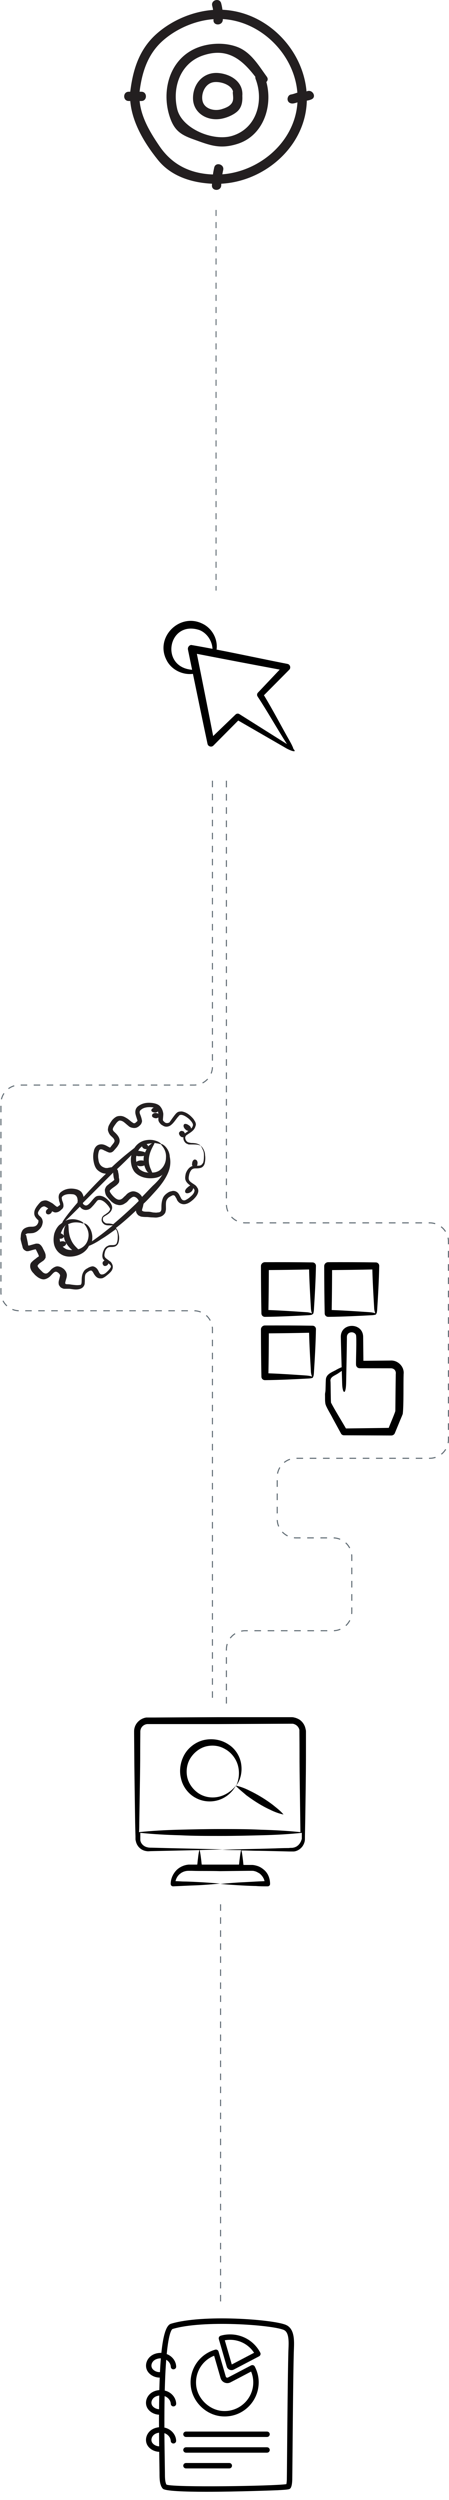 <svg width="414" height="2304" viewBox="0 0 414 2304" fill="none" xmlns="http://www.w3.org/2000/svg">
<path d="M199.209 193.461V544.289" stroke="#657078" stroke-width="0.932" stroke-dasharray="5.59 5.59"/>
<path d="M203.375 1755L203.375 2121" stroke="#657078" stroke-dasharray="6 6"/>
<path d="M195.875 719.5V983C195.875 992.389 188.264 1000 178.875 1000H17.875C8.486 1000 0.875 1007.61 0.875 1017V1170.5V1191C0.875 1200.39 8.486 1208 17.875 1208H178.875C188.264 1208 195.875 1215.61 195.875 1225V1569.5" stroke="#657078" stroke-dasharray="6 6"/>
<path d="M208.75 719.5V1109.67C208.75 1119.24 216.503 1126.99 226.067 1126.99H396.183C405.747 1126.99 413.5 1134.74 413.5 1144.31V1326.65C413.5 1336.21 405.747 1343.96 396.183 1343.96H272.925C263.361 1343.96 255.608 1351.72 255.608 1361.28V1399.99C255.608 1409.55 263.361 1417.31 272.925 1417.31H307.05C316.614 1417.31 324.368 1425.06 324.368 1434.62V1485.56C324.368 1495.12 316.614 1502.87 307.05 1502.87H226.067C216.503 1502.87 208.75 1510.63 208.75 1520.19V1570" stroke="#657078" stroke-width="1.019" stroke-dasharray="6.11 6.11"/>
<path d="M270.6 690.263C270.112 688.648 269.004 686.231 267.421 683.434C259.338 669.292 251.959 654.88 243.377 640.749C246.086 638.018 266.692 617.237 266.692 617.237C268.471 615.545 267.501 612.289 265.066 611.863C243.275 607.604 221.498 602.865 199.685 598.665C201.016 588.96 195.507 578.93 186.56 574.734C165.699 564.449 142.858 587.115 153.387 607.987C157.689 617.109 168.196 622.279 177.898 621.025C182.317 642.535 186.772 664.042 191.344 685.523C191.785 687.959 195.066 688.939 196.769 687.12L219.664 664.042L262.849 688.979C265.963 691.01 274.768 694.733 270.6 690.263ZM173.311 598.705C174.576 604.903 175.86 611.094 177.132 617.291C146.868 614.798 155.057 571.128 183.877 580.654C190.596 583.305 195.551 590.276 195.937 597.961C189.353 596.714 182.765 595.497 176.17 594.385C174.186 594.793 172.91 596.725 173.311 598.705ZM220.674 658.085C219.613 657.418 218.199 657.527 217.255 658.435C217.218 658.471 203.681 671.479 196.546 678.341C191.639 653.061 186.611 627.806 181.522 602.562C206.966 607.491 232.421 612.362 257.902 617.106C252.28 623.052 237.854 638.313 237.854 638.313C236.931 639.243 236.749 640.727 237.5 641.868C246.833 656.025 255.284 671.257 264.599 685.771L220.674 658.085Z" fill="black"/>
<g clip-path="url(#clip0_2597_17788)">
<path d="M128.246 88.566C130.207 68.84 135.228 50.249 150.944 36.78C165.278 24.498 185.6 16.702 204.591 17.539C243.493 19.263 276.694 55.556 274.249 94.499C271.842 132.857 235.288 161.644 197.902 160.858C176.476 160.406 159.284 152.549 147.155 134.826C137.474 120.667 128.346 105.259 128.498 87.67C128.546 82.168 119.948 82.165 119.9 87.67C119.711 109.605 132.14 130.651 145.604 147.382C158.204 163.043 178.185 168.907 197.902 169.403C239.965 170.463 280.804 137.606 282.847 94.495C284.921 50.721 248.693 10.55 204.591 8.988C183.344 8.239 160.79 16.842 144.868 30.738C127.455 45.92 121.86 66.316 119.649 88.566C119.102 94.037 127.707 93.999 128.246 88.566Z" fill="#231F20"/>
<path d="M130.397 84.538H118.653C113.119 84.538 113.112 93.086 118.653 93.086H130.404C135.934 93.086 135.944 84.538 130.404 84.538H130.397ZM197.521 154.399C196.287 159.812 195.573 165.329 195.389 170.876C195.213 176.378 203.811 176.371 203.987 170.876C204.145 166.062 204.743 161.367 205.809 156.669C207.027 151.311 198.739 149.023 197.521 154.399ZM282.931 84.159C280.826 85.116 277.886 84.552 275.612 85.027C273.102 85.554 270.808 86.706 268.256 87.092C265.945 87.441 264.714 90.306 265.254 92.351C265.904 94.799 268.256 95.678 270.543 95.336C273.363 94.909 275.925 93.456 278.759 93.165C281.82 92.85 284.409 92.837 287.271 91.541C292.299 89.264 287.935 81.895 282.931 84.159ZM195.654 5.308C196.789 9.648 197.143 13.956 196.833 18.425C196.455 23.916 205.053 23.896 205.431 18.425C205.775 13.25 205.273 8.054 203.945 3.038C202.556 -2.286 194.257 -0.029 195.654 5.308ZM246.019 70.71C238.522 60.421 231.506 48.201 219.008 43.355C206.927 38.678 191.448 39.539 179.769 44.867C155.798 55.795 148.683 84.521 156.606 107.971C160.664 119.973 166.401 124.096 177.805 128.203C193.418 133.828 202.618 137.818 219.053 132.587C244.667 124.435 252.921 93.688 243.987 70.615C242.019 65.533 233.704 67.742 235.698 72.888C243.364 92.686 236.971 118.16 214.232 125.156C196.558 130.593 167.711 118.625 163.409 100.541C158.663 80.599 166.25 58.209 187.084 51.131C211.725 42.754 225.453 56.999 238.594 75.025C241.813 79.436 249.272 75.176 246.019 70.71Z" fill="#231F20"/>
<path d="M223.301 89.55C225.172 76.54 214.095 68.699 202.065 67.359C187.975 65.786 177.998 76.735 177.95 90.361C177.905 103.354 189.615 111.119 202.151 109.748C207.523 109.164 214.067 106.623 218.249 103.19C223.563 98.83 223.876 92.351 223.27 85.991C222.751 80.561 214.146 80.51 214.673 85.991C215.133 90.815 215.732 94.317 211.12 97.651C209.284 98.977 206.309 100.048 204.228 100.667C197.639 102.633 188.415 100.468 186.747 93.007C185.299 86.531 188.752 78.02 195.541 76.054C202.282 74.102 216.289 78.386 215.01 87.276C214.236 92.655 222.521 94.984 223.301 89.55Z" fill="#231F20"/>
</g>
<path d="M263.221 2142.44C250.812 2137.54 187.149 2132.66 157.664 2141.54C153.448 2142.81 150.558 2151.11 148.782 2168.43C145.494 2168.3 142.206 2169.14 139.634 2170.95C135.232 2174 133.482 2179.51 135.418 2184.07C137.221 2188.26 142.1 2191.18 147.058 2191.18C147.138 2191.18 147.191 2191.18 147.27 2191.18C147.138 2194.81 147.005 2198.66 146.899 2202.71C144.247 2202.9 141.675 2203.75 139.607 2205.18C135.206 2208.23 133.456 2213.74 135.391 2218.3C137.141 2222.36 141.782 2225.2 146.607 2225.36C146.581 2229.07 146.581 2232.94 146.607 2236.94C144.062 2237.18 141.622 2238 139.607 2239.38C135.206 2242.43 133.456 2247.95 135.391 2252.51C137.168 2256.62 141.914 2259.48 146.793 2259.59C146.846 2262.95 146.872 2266.38 146.952 2269.93C147.005 2273.67 147.058 2276.77 147.085 2279.02V2279.85C147.085 2284.01 147.111 2290.29 150.107 2293.55C152.149 2295.75 169.835 2296.42 190.172 2296.42C219.842 2296.42 255.134 2295.01 255.744 2294.99C266.853 2294.4 267.066 2294.14 267.888 2293.02C268.232 2292.57 269.266 2291.14 269.478 2285.49C269.532 2283.64 269.585 2275.5 269.691 2264.12C269.929 2236.78 270.3 2191.05 270.884 2168.06C270.91 2167.16 270.937 2166.23 270.99 2165.27C271.308 2157.05 271.785 2145.81 263.221 2142.44ZM140.005 2182.08C138.997 2179.7 140.032 2176.75 142.471 2175.06C144.062 2173.97 146.183 2173.41 148.304 2173.44C147.986 2177.28 147.721 2181.5 147.482 2186.14C144.433 2186.33 141.066 2184.55 140.005 2182.08ZM140.005 2216.29C138.997 2213.9 140.032 2210.96 142.471 2209.26C143.664 2208.44 145.202 2207.94 146.819 2207.72C146.74 2211.73 146.687 2215.94 146.66 2220.35C143.823 2220.21 140.96 2218.54 140.005 2216.29ZM140.005 2250.52C138.997 2248.13 140.032 2245.19 142.471 2243.47C143.638 2242.67 145.096 2242.17 146.634 2241.95C146.66 2246.01 146.687 2250.2 146.74 2254.55C143.876 2254.44 140.986 2252.77 140.005 2250.52ZM265.978 2165.01C265.925 2165.99 265.899 2166.94 265.872 2167.87C265.289 2190.91 264.918 2236.68 264.679 2264.04C264.573 2275.39 264.52 2283.5 264.467 2285.31C264.388 2287.19 264.202 2288.62 264.043 2289.39C251.925 2291.17 161.429 2292.55 153.581 2289.87C152.096 2287.83 152.069 2282.63 152.069 2279.79V2278.94C152.043 2276.66 151.99 2273.56 151.937 2269.8C151.831 2262.77 151.672 2253.14 151.592 2242.41C151.831 2242.49 152.096 2242.56 152.335 2242.67C155.278 2243.97 157.319 2246.7 157.425 2249.51C157.478 2250.89 158.592 2251.98 159.997 2251.92C161.376 2251.87 162.463 2250.73 162.41 2249.35C162.251 2244.58 159.096 2240.18 154.35 2238.11C153.475 2237.71 152.52 2237.45 151.592 2237.26C151.566 2227.98 151.592 2218.04 151.778 2208.28C151.963 2208.36 152.175 2208.41 152.361 2208.49C155.304 2209.79 157.346 2212.52 157.452 2215.33C157.505 2216.71 158.619 2217.85 160.024 2217.75C161.403 2217.69 162.49 2216.55 162.437 2215.17C162.278 2210.43 159.122 2206 154.376 2203.93C153.581 2203.59 152.759 2203.35 151.91 2203.14C151.963 2200.75 152.043 2198.39 152.122 2196.06C152.414 2187.6 152.812 2180.57 153.263 2174.77C155.728 2176.17 157.372 2178.64 157.452 2181.16C157.505 2182.53 158.619 2183.7 160.024 2183.57C161.403 2183.52 162.49 2182.38 162.437 2181C162.278 2176.22 159.122 2171.82 154.376 2169.75C154.164 2169.67 153.952 2169.6 153.713 2169.52C155.702 2149.18 158.433 2146.69 159.122 2146.39C187.149 2137.96 249.751 2142.55 261.391 2147.14C266.641 2149.15 266.27 2157.95 265.978 2165.01Z" fill="black"/>
<path d="M203.748 2226.82C204.915 2226.95 206.055 2227 207.195 2227C214.964 2227 222.309 2224.19 228.142 2218.94C234.744 2212.98 238.536 2204.49 238.536 2195.58C238.536 2190.49 237.316 2185.58 234.903 2181C234.585 2180.41 234.082 2179.96 233.445 2179.78C232.809 2179.57 232.119 2179.65 231.536 2179.94L210.244 2191.1C209.714 2191.39 209.237 2191.26 208.998 2191.15C208.76 2191.05 208.335 2190.78 208.176 2190.23L201.494 2167.16C201.123 2165.83 199.744 2165.06 198.392 2165.46C183.623 2169.7 174.157 2183.94 175.934 2199.29C177.604 2213.48 189.536 2225.3 203.748 2226.82ZM197.438 2171.03L203.377 2191.6C203.907 2193.49 205.26 2195 207.036 2195.77C208.839 2196.54 210.854 2196.46 212.578 2195.55L231.536 2185.61C232.862 2188.79 233.525 2192.16 233.525 2195.61C233.525 2203.08 230.343 2210.24 224.775 2215.23C219.127 2220.29 211.862 2222.65 204.252 2221.86C192.532 2220.61 182.271 2210.46 180.919 2198.71C179.54 2186.62 186.381 2175.38 197.438 2171.03Z" fill="black"/>
<path d="M209.077 2181.05C209.448 2182.35 210.376 2183.41 211.649 2183.94C212.206 2184.18 212.815 2184.31 213.425 2184.31C214.141 2184.31 214.857 2184.15 215.52 2183.81L238.906 2171.56C240.126 2170.92 240.603 2169.41 239.967 2168.19C234.558 2157.82 223.925 2151.38 212.179 2151.38C209.077 2151.38 206.16 2151.78 203.456 2152.6C202.13 2153 201.387 2154.38 201.759 2155.67L209.077 2181.05ZM212.153 2156.36C221.194 2156.36 229.44 2160.9 234.266 2168.32L213.717 2179.09L207.274 2156.79C208.812 2156.5 210.456 2156.36 212.153 2156.36ZM246.224 2240.92H171.478C170.099 2240.92 168.986 2242.03 168.986 2243.41C168.986 2244.79 170.099 2245.91 171.478 2245.91H246.224C247.603 2245.91 248.717 2244.79 248.717 2243.41C248.717 2242.03 247.603 2240.92 246.224 2240.92ZM246.224 2255.4H171.478C170.099 2255.4 168.986 2256.51 168.986 2257.89C168.986 2259.27 170.099 2260.38 171.478 2260.38H246.224C247.603 2260.38 248.717 2259.27 248.717 2257.89C248.717 2256.51 247.603 2255.4 246.224 2255.4ZM211.437 2269.9H171.478C170.099 2269.9 168.986 2271.02 168.986 2272.39C168.986 2273.77 170.099 2274.89 171.478 2274.89H211.41C212.789 2274.89 213.903 2273.77 213.903 2272.39C213.929 2271.02 212.815 2269.9 211.437 2269.9Z" fill="black"/>
<path d="M20.374 1134.55C21.424 1132.1 24.574 1131.05 26.324 1130.7C28.424 1130.35 30.174 1130.7 31.224 1130.35C31.924 1130.35 32.274 1130 32.624 1130C32.974 1129.65 33.674 1129.3 34.024 1128.95C34.724 1127.9 35.424 1126.85 35.424 1125.8C35.424 1125.45 35.424 1125.1 35.424 1124.75C35.424 1124.75 35.424 1124.4 35.074 1124.4C35.074 1124.4 34.724 1124.05 34.374 1123.7C33.674 1123 33.324 1122.65 32.624 1121.6C31.924 1120.55 31.574 1119.5 31.574 1118.1C31.574 1115.3 32.624 1113.9 33.674 1112.15C34.724 1110.75 35.774 1109.35 37.174 1107.95C37.874 1107.25 38.574 1106.9 39.974 1106.55C41.374 1106.2 42.424 1106.2 43.474 1106.55C45.574 1107.25 46.974 1108.3 48.374 1109C49.774 1110.05 50.824 1111.1 51.874 1111.8C52.224 1112.15 52.574 1112.15 52.924 1112.15C53.274 1112.15 53.274 1112.15 53.624 1111.8C53.974 1111.45 54.324 1111.1 55.024 1110.75C55.374 1110.4 55.374 1110.4 55.374 1110.4C55.374 1110.4 55.374 1110.4 55.374 1109.7L55.024 1108.3C54.674 1107.25 54.324 1106.55 54.324 1105.15C53.974 1104.1 53.974 1102.7 54.324 1101.3C54.674 1099.9 55.724 1098.85 56.774 1098.15C60.624 1095.35 65.174 1095 69.024 1095.7C71.124 1096.05 73.224 1096.75 74.974 1098.5C76.024 1099.9 76.724 1101.3 77.074 1103.05C84.074 1095.35 90.724 1088.35 97.724 1081.7C97.024 1081.7 95.974 1081.35 95.274 1081.35C92.824 1080.65 90.024 1078.9 88.624 1076.8C87.224 1074.7 86.524 1071.9 86.174 1069.45C85.824 1067 85.824 1064.9 86.174 1062.45C86.524 1061.4 86.524 1060 87.224 1058.6C87.924 1057.2 88.974 1055.8 90.724 1055.1C95.274 1053.35 98.774 1056.5 101.224 1057.55C101.574 1057.55 101.224 1057.55 101.574 1057.55C103.674 1054.75 104.374 1054.05 105.074 1053C105.774 1051.6 105.774 1051.25 105.074 1049.85C104.374 1048.45 102.624 1047.4 101.224 1045.65C100.524 1044.6 99.824 1043.2 99.474 1041.45C99.474 1040.05 99.824 1038.65 100.174 1037.6C101.224 1035.5 102.274 1033.75 103.674 1032C104.374 1031.3 105.424 1030.25 106.124 1029.9C106.824 1029.2 108.574 1028.5 109.974 1028.5C113.124 1028.15 115.224 1029.55 116.974 1030.6C118.724 1031.65 120.124 1033.05 121.524 1034.1C122.224 1034.45 122.924 1035.15 123.274 1035.15C123.624 1035.15 123.974 1035.15 124.324 1035.15C125.024 1034.8 127.124 1032.7 126.774 1033.05C126.774 1032.7 126.424 1031.65 126.074 1030.6C125.724 1029.55 125.374 1028.5 125.024 1027.1C124.674 1025.7 124.674 1024.3 125.024 1022.9C125.374 1021.5 126.424 1020.1 127.474 1019.4C131.674 1016.25 136.574 1015.9 141.124 1016.6C143.224 1016.95 146.024 1017.65 147.774 1019.75C149.524 1021.85 150.224 1023.95 150.574 1026.4C150.574 1028.85 150.224 1030.6 150.224 1032C150.224 1032.7 150.574 1033.05 150.924 1033.4C151.274 1033.75 151.974 1034.45 152.674 1034.8C153.724 1035.15 154.774 1035.15 156.174 1034.45C157.924 1032 160.024 1028.85 162.124 1026.4C162.824 1025.7 163.524 1025 164.574 1024.65C165.624 1024.3 167.024 1024.3 167.724 1024.3C171.574 1025 174.374 1027.1 176.474 1029.2C177.524 1030.25 178.574 1031.3 179.274 1032.7C180.324 1034.1 181.024 1036.2 180.324 1037.6C179.274 1042.15 175.074 1043.9 172.274 1046C171.574 1046.35 171.224 1047.05 170.874 1047.75C170.524 1049.15 171.224 1050.9 172.274 1051.95C173.324 1053 174.724 1053 176.124 1053.35C178.924 1053.35 181.374 1053.7 182.774 1054.4C184.524 1055.1 184.874 1055.8 184.874 1055.8C184.874 1055.8 184.174 1055.45 182.774 1055.1C181.374 1054.75 179.274 1054.75 176.474 1054.75C175.774 1054.75 175.074 1054.75 174.024 1054.75C172.974 1054.4 172.274 1054.05 171.574 1053.7C170.174 1052.65 168.774 1050.55 169.124 1048.1C168.424 1048.1 167.374 1048.1 166.674 1047.4C164.924 1046 164.574 1043.9 165.624 1043.2C166.674 1041.8 168.074 1042.15 169.474 1042.85C169.824 1043.2 170.174 1043.9 170.524 1044.6C170.874 1044.25 170.874 1044.25 170.874 1044.25C171.924 1043.55 172.974 1042.85 173.674 1042.15C172.974 1042.15 171.924 1041.8 171.224 1041.1C168.774 1039 168.774 1036.55 170.174 1035.85C171.574 1035.5 172.974 1036.2 174.374 1037.25C175.424 1037.95 176.124 1039 176.124 1040.05C177.174 1039.35 177.524 1038.3 177.874 1037.25C178.224 1035.5 176.474 1033.4 174.374 1031.3C172.274 1029.55 169.824 1027.8 167.374 1027.45C165.974 1027.45 165.624 1027.45 164.574 1028.85C162.474 1030.95 160.724 1034.45 157.574 1036.9C155.824 1038.3 153.024 1039 150.574 1037.6C149.524 1036.9 148.474 1036.55 147.774 1035.5C146.724 1034.45 146.024 1033.05 146.024 1032C146.024 1031.3 146.024 1030.6 146.024 1029.9C145.324 1030.25 144.624 1030.6 143.924 1030.6C142.874 1030.6 141.474 1030.25 140.424 1029.2C140.074 1028.5 140.074 1027.8 140.424 1027.1C140.774 1026.4 142.174 1025.7 143.224 1025.7C144.274 1025.7 145.324 1026.05 146.024 1026.4C146.024 1025.7 145.674 1025 145.674 1024.3C144.974 1025 143.924 1025.35 143.224 1025.35C141.824 1025.35 140.424 1025 139.724 1023.95C139.024 1022.9 140.074 1021.5 141.824 1020.8C141.474 1020.8 140.774 1020.45 140.424 1020.45C136.924 1020.1 132.724 1020.45 130.274 1022.55C128.874 1023.6 128.524 1024.3 128.874 1026.05C129.224 1027.1 129.574 1027.8 129.924 1028.85C130.274 1029.9 130.624 1030.95 130.974 1033.05C130.974 1033.75 130.624 1034.8 130.274 1035.5C129.924 1036.2 129.574 1036.55 129.224 1036.9C128.524 1037.6 127.824 1038.3 126.424 1039C125.024 1039.7 123.274 1039.7 121.874 1039.35C120.124 1039 119.074 1038.3 118.374 1037.6C116.624 1036.2 115.574 1035.15 114.174 1034.1C112.774 1033.05 111.374 1032.7 110.324 1032.7C109.624 1032.7 108.224 1033.75 107.174 1035.15C106.124 1036.55 105.074 1037.95 104.374 1039.35C104.024 1040.05 104.024 1040.75 104.024 1041.1C104.024 1041.45 104.374 1041.8 104.724 1042.5C105.774 1043.55 107.524 1044.95 108.924 1047.05C109.624 1048.1 110.324 1049.5 110.324 1051.25C110.324 1053 109.624 1054.4 108.924 1055.45C108.224 1056.85 107.174 1057.9 104.724 1060.7C104.024 1061.4 102.974 1062.1 102.274 1062.1C101.224 1062.45 100.174 1062.1 99.474 1061.75C98.424 1061.4 97.374 1060.7 96.324 1060.35C94.574 1059.3 93.174 1058.95 92.474 1059.3C91.774 1059.3 91.074 1060.7 90.724 1062.8C90.374 1064.55 90.374 1066.65 90.724 1068.4C91.074 1072.25 92.824 1075.05 96.324 1076.1C97.024 1076.45 97.724 1076.45 98.424 1076.45C99.124 1076.45 99.124 1076.45 100.524 1076.1C101.224 1076.1 101.924 1075.75 102.974 1075.75C111.374 1067.7 119.074 1061.75 123.974 1057.9C126.424 1054.05 130.274 1051.6 134.124 1050.9C139.024 1049.85 142.874 1050.9 145.324 1051.95C147.774 1053 148.824 1054.4 148.474 1054.4C148.124 1054.75 147.074 1054.05 144.624 1053.7C143.924 1053.7 143.224 1053.35 142.524 1053.35C142.174 1055.1 137.974 1060.35 137.274 1067.7C136.924 1071.9 137.974 1075.4 139.374 1078.2C139.724 1079.25 140.074 1079.95 140.424 1080.65C142.874 1080.65 144.974 1079.95 146.724 1078.9C150.924 1076.1 153.024 1071.2 153.024 1067C153.374 1062.8 151.974 1059.65 150.574 1057.55C149.174 1055.45 148.124 1054.75 148.474 1054.4C148.474 1054.05 150.224 1054.4 152.324 1056.5C154.074 1058.25 156.174 1061.4 156.524 1065.6C156.524 1065.6 156.524 1065.6 156.524 1065.95C157.224 1069.1 157.574 1074 155.474 1079.6C153.374 1085.2 149.524 1090.8 144.624 1096.4C140.774 1100.6 136.924 1105.15 132.374 1109.35C132.374 1110.05 132.024 1110.4 132.024 1111.1C131.674 1112.85 130.974 1114.25 130.974 1115.3C130.974 1115.65 130.974 1116 131.324 1116C131.324 1116 131.674 1116 132.024 1116.35C133.074 1116.7 134.824 1116.7 136.224 1116.7C138.324 1116.7 139.374 1117.05 141.124 1117.4C142.524 1117.4 143.924 1117.75 145.324 1117.4C146.724 1117.4 147.774 1117.05 148.124 1116.35C148.474 1116 148.824 1115.3 148.824 1113.55C148.824 1110.75 148.824 1107.6 150.224 1104.1C150.924 1102.35 152.324 1100.95 153.724 1099.9C155.124 1098.85 156.174 1098.15 158.274 1097.8C160.024 1097.1 162.474 1097.8 163.874 1099.2C165.274 1100.6 165.624 1102 166.324 1103.05C167.374 1105.5 168.424 1106.55 170.524 1106.2C172.274 1105.5 174.374 1104.1 175.774 1102.7C177.524 1101.3 178.924 1099.55 179.274 1097.8C179.624 1096.75 178.924 1095.7 178.224 1095C177.874 1096.05 177.524 1097.1 176.474 1098.15C174.374 1099.9 171.574 1100.25 170.874 1098.85C170.174 1097.45 171.224 1095.7 172.974 1094.3C173.674 1093.6 174.724 1092.9 175.424 1092.55C174.024 1091.5 172.624 1090.45 171.574 1088.7C170.174 1086.25 170.874 1083.8 171.224 1081.7C171.924 1079.6 172.974 1077.85 174.374 1076.45C175.074 1075.75 176.124 1075.05 177.174 1074.7H177.524C177.174 1074 176.824 1073.3 177.174 1072.25C177.174 1069.8 178.924 1068.05 180.324 1068.75C181.724 1069.1 182.424 1070.85 182.074 1072.6C182.074 1073.3 181.724 1074 181.724 1074.35C182.774 1074.35 183.824 1074.35 184.874 1074C185.924 1073.65 186.624 1072.6 187.324 1071.55C188.024 1069.1 188.024 1066.65 188.024 1064.55C188.024 1062.45 187.674 1060.7 186.974 1059.65C185.924 1056.85 184.874 1055.8 184.874 1055.8C184.874 1055.8 186.274 1056.5 187.674 1059.3C188.374 1060.7 189.074 1062.45 189.074 1064.55C189.424 1066.65 189.424 1069.1 188.724 1072.25C188.374 1073.65 187.324 1075.4 185.574 1076.1C183.824 1076.8 182.074 1076.8 180.324 1076.8C178.574 1076.8 177.524 1077.15 176.474 1078.2C175.424 1079.6 174.724 1081 174.374 1082.75C174.024 1084.5 173.674 1086.25 174.374 1087.65C175.074 1089.05 176.824 1090.1 178.924 1091.5C179.974 1092.2 181.024 1092.9 181.724 1094.3C182.424 1095 183.124 1096.75 182.774 1098.5C182.074 1101.65 179.974 1103.75 178.224 1105.5C176.474 1106.9 174.374 1109 170.874 1109.7C169.124 1110.05 167.374 1109.7 165.624 1108.65C164.224 1107.6 163.174 1106.2 162.824 1104.8C162.124 1103.75 161.424 1102.35 161.074 1102C160.374 1101.65 160.024 1101.3 158.974 1101.65C158.274 1102 156.874 1102.7 155.824 1103.4C154.774 1104.1 154.424 1104.8 153.724 1105.85C152.674 1107.95 153.024 1110.75 153.024 1113.9C153.024 1114.6 153.024 1115.3 152.674 1116.35C152.674 1117.4 151.974 1118.45 150.924 1119.5C149.174 1121.25 147.074 1121.6 145.324 1121.95C143.574 1122.3 141.824 1121.95 140.074 1121.95C138.674 1121.95 136.574 1121.6 135.524 1121.6C134.124 1121.6 132.374 1121.6 130.274 1121.25C129.924 1121.25 129.224 1120.9 128.524 1120.55C127.824 1120.2 127.124 1119.85 126.774 1119.15C125.724 1118.1 125.374 1116.7 125.374 1115.65C119.074 1121.6 112.774 1127.2 106.824 1131.75C107.174 1132.1 107.874 1132.8 108.224 1133.85C108.924 1134.9 109.274 1136.65 109.624 1138.4C109.974 1140.15 109.974 1142.6 109.274 1145.05C108.924 1146.45 107.874 1147.85 106.474 1148.55C105.074 1149.25 103.324 1149.25 101.924 1149.25C100.524 1149.25 99.474 1149.6 98.774 1150.3C97.724 1151.35 97.024 1152.4 96.674 1154.15C96.324 1155.55 95.974 1157.3 96.674 1158.35C97.024 1159.4 98.774 1160.45 100.174 1161.5C100.874 1162.2 101.924 1162.55 102.624 1163.6C103.324 1164.65 104.024 1166.05 104.024 1167.45C104.024 1170.6 101.924 1172.35 100.524 1173.75C98.774 1175.15 97.024 1176.9 94.574 1177.95C93.174 1178.3 91.424 1178.3 90.024 1177.6C88.624 1176.9 87.574 1175.5 86.874 1174.45C86.174 1173.4 85.824 1172.35 85.124 1171.65C84.424 1170.95 84.424 1170.95 83.724 1170.95C83.024 1170.95 82.324 1171.3 81.274 1172C80.574 1172.35 79.874 1173.05 79.174 1173.75C77.774 1175.85 78.474 1179.35 78.124 1182.15C78.124 1182.85 78.124 1183.9 77.424 1184.95C76.374 1187.05 74.274 1187.75 72.874 1188.1C69.724 1188.8 66.924 1188.1 64.124 1187.75C63.074 1187.75 61.674 1187.75 59.924 1187.75C59.224 1187.75 58.174 1187.75 57.124 1187.05C55.724 1186.7 55.024 1185.3 54.324 1184.25C53.624 1181.8 54.324 1180.05 54.674 1178.65C55.024 1177.25 55.374 1175.85 55.374 1175.5C55.374 1174.1 52.924 1172 51.524 1172C49.774 1172 48.374 1174.1 46.274 1176.2C45.224 1177.25 43.124 1178.65 41.024 1179C38.924 1179.35 36.824 1178.3 35.074 1177.25C33.674 1176.2 32.274 1175.15 31.224 1173.75C30.174 1172.7 28.774 1171.3 28.074 1168.85C27.724 1167.8 27.724 1166.05 28.074 1165C28.424 1163.6 29.474 1162.9 30.174 1162.2C31.574 1160.8 32.974 1160.1 34.024 1159.05L35.074 1158.35C35.424 1158 35.774 1158 35.774 1158C35.774 1158 35.774 1158 35.774 1157.65C35.774 1156.95 35.074 1155.55 34.374 1154.15L33.324 1152.05C33.324 1151.7 32.974 1151.7 32.974 1151.35C32.624 1151.35 30.874 1151.7 29.824 1152.05L27.374 1152.75C27.024 1152.75 26.324 1153.1 25.624 1153.1C24.574 1153.1 23.874 1153.1 23.174 1152.4C21.424 1151.7 20.724 1149.6 20.724 1148.9L20.024 1146.45C19.674 1144.7 18.974 1142.95 18.974 1141.2C19.324 1139.1 18.974 1137 20.374 1134.55ZM58.874 1139.8C58.524 1140.85 57.124 1141.9 55.024 1141.55C55.024 1142.6 55.374 1143.3 55.374 1144.35C55.724 1144.35 56.074 1144 56.774 1144C58.524 1143.65 60.624 1144.35 60.974 1145.75C61.324 1146.8 59.924 1148.55 57.824 1148.9C58.174 1149.25 58.874 1149.95 59.574 1150.3C61.324 1151.7 63.774 1152.05 66.574 1152.05C64.474 1150.3 62.024 1147.85 60.274 1144.35C59.574 1142.95 59.224 1141.55 58.874 1139.8ZM58.874 1138.75C58.524 1136.3 58.874 1134.2 59.224 1132.45C59.574 1131.05 59.924 1130 60.624 1129.3C59.924 1129.65 59.574 1130 59.224 1130.7C57.824 1132.1 56.774 1134.55 56.074 1136.65C57.124 1137 58.174 1137.7 58.874 1138.75ZM63.074 1124.05C67.624 1123 71.474 1124.05 73.924 1125.1C76.374 1126.15 77.074 1127.2 77.074 1127.55C76.724 1127.9 75.674 1127.2 73.574 1126.85C71.474 1126.5 67.974 1126.15 64.474 1127.55C63.774 1127.9 63.424 1127.9 62.724 1128.25C63.774 1129.3 62.374 1135.95 65.524 1142.6C67.274 1146.8 70.074 1149.25 72.174 1151.35C73.224 1151 74.274 1150.65 75.324 1149.95C79.524 1147.5 81.274 1143.3 81.624 1139.45C81.974 1135.6 80.574 1132.45 79.524 1130.7C78.474 1128.95 77.424 1127.9 77.424 1127.55C77.424 1127.2 79.174 1127.55 80.924 1129.3C82.674 1131.05 84.774 1134.55 85.124 1139.45C85.124 1140.85 85.124 1142.6 84.774 1144C94.224 1137.35 98.774 1133.5 104.024 1129.3C102.974 1129.3 101.924 1129.3 100.524 1129.3C99.474 1129.3 97.374 1129.3 95.974 1128.25C94.574 1127.2 93.174 1125.45 93.874 1123C93.874 1121.95 94.924 1120.55 95.624 1120.2C96.324 1119.5 97.374 1119.15 98.074 1118.45C99.824 1117.4 101.224 1116 101.574 1114.25C100.874 1112.5 99.474 1110.75 97.724 1109C95.974 1107.25 93.874 1105.85 91.774 1105.85C90.724 1105.85 90.374 1105.85 89.324 1106.9C88.624 1107.95 87.574 1109 86.524 1110.4C85.474 1111.45 84.424 1112.85 83.024 1113.9C81.624 1114.95 78.824 1115.65 76.724 1114.6C75.674 1114.25 74.974 1113.55 74.274 1112.85C73.924 1112.5 73.924 1112.15 73.574 1112.15C67.274 1118.45 62.374 1123.35 60.274 1125.1C60.974 1124.75 62.024 1124.4 63.074 1124.05ZM130.974 1056.5C129.574 1057.55 128.174 1058.95 127.474 1060.7C127.824 1060.7 128.174 1060.7 128.524 1060.7C130.624 1061.05 132.724 1061.4 133.774 1062.1C134.124 1061.05 134.824 1060 135.174 1058.95C133.424 1059.3 131.324 1058.25 130.974 1056.5ZM136.224 1080.3C134.824 1078.9 133.774 1076.45 133.074 1074C130.974 1075.05 128.174 1075.05 126.424 1074C127.124 1076.1 128.524 1077.85 130.624 1078.9C132.374 1079.95 134.474 1080.65 136.924 1080.65C136.574 1080.3 136.574 1080.3 136.224 1080.3ZM125.724 1070.85C126.424 1070.15 128.174 1069.45 129.924 1069.45C130.974 1069.45 131.674 1069.45 132.374 1069.8C132.374 1068.05 132.374 1067 132.724 1065.25C131.324 1065.6 129.574 1065.6 127.824 1065.6C127.124 1065.6 126.424 1065.25 125.724 1065.25C125.374 1067 125.374 1068.75 125.724 1070.85ZM140.074 1053.7C138.674 1053.7 136.924 1054.05 135.174 1054.4C135.874 1055.1 136.574 1055.8 136.574 1056.5C137.624 1055.45 139.024 1054.4 140.074 1053.7ZM149.874 1082.4C149.524 1082.75 149.524 1082.75 149.174 1083.1C146.374 1085.2 142.524 1085.9 138.674 1085.9C135.174 1085.9 131.324 1085.2 127.824 1083.1C126.074 1082.05 124.324 1080.65 123.274 1078.9C122.224 1077.15 121.524 1075.4 121.174 1073.65C120.474 1070.5 120.474 1067.35 121.174 1064.55C117.674 1068.05 113.124 1072.6 107.874 1077.5C108.574 1078.2 108.924 1079.25 108.924 1079.95C108.924 1080.65 109.274 1081 109.274 1081.7C109.624 1083.45 109.624 1084.85 109.624 1085.55C109.624 1085.55 109.974 1086.25 109.974 1087.3C109.974 1088.35 109.974 1089.05 109.624 1089.75C109.274 1090.45 108.574 1091.15 108.224 1091.5C106.824 1092.9 105.074 1093.95 103.674 1095C102.274 1096.05 101.224 1097.1 101.224 1097.45C100.874 1098.5 103.674 1102 105.774 1103.75C108.224 1105.85 110.324 1106.2 112.424 1104.8C113.474 1104.1 114.524 1102.7 115.924 1101.65C116.974 1100.25 118.724 1098.85 121.174 1098.15C123.624 1097.45 126.074 1098.5 127.824 1099.55C129.224 1100.6 130.274 1101.65 130.974 1103.05C134.474 1099.55 137.624 1096.05 140.774 1092.9C144.624 1089.4 147.774 1085.9 149.874 1082.4ZM127.824 1106.9V1106.55C127.124 1104.45 124.324 1102.35 122.574 1103.05C121.524 1103.4 120.824 1104.1 119.424 1105.15C118.374 1106.2 117.324 1107.95 115.224 1109C113.474 1110.4 110.674 1111.1 108.574 1110.4C106.124 1110.05 104.374 1108.65 102.974 1107.6C101.574 1106.2 100.174 1104.8 99.124 1103.4C98.424 1102.7 97.724 1101.65 97.374 1100.6C97.024 1099.55 96.674 1098.15 96.674 1096.4C97.024 1095 97.724 1093.6 98.424 1092.9C99.124 1092.2 100.174 1091.5 100.874 1090.8C102.274 1089.75 104.024 1088.7 105.074 1087.65C105.424 1087.3 105.424 1087.3 105.424 1087.3C105.424 1087.3 105.424 1087.3 105.074 1086.25C105.074 1085.55 104.724 1085.2 104.724 1084.5L104.374 1081.7C104.374 1081.35 104.374 1081 104.374 1080.65C92.474 1092.55 84.774 1100.25 76.374 1108.65C76.374 1109 76.724 1109.35 76.724 1109.7C77.074 1110.05 77.774 1110.4 78.124 1110.75C79.174 1111.1 79.874 1111.1 80.924 1110.4C83.024 1109 84.774 1106.2 86.874 1104.1C87.574 1103.4 88.274 1102.7 89.324 1102.35C90.374 1102 91.424 1102 92.124 1102C95.624 1102.35 98.074 1104.45 99.824 1106.2C100.874 1107.25 101.574 1107.95 102.274 1109.35C102.974 1110.4 103.674 1112.15 103.324 1113.9C102.274 1118.1 98.424 1119.5 95.974 1121.25C95.274 1121.6 94.924 1122.3 94.924 1123C94.574 1124.4 95.274 1125.8 96.324 1126.5C97.374 1127.55 98.424 1127.55 99.824 1127.55C101.574 1127.55 102.974 1127.9 104.374 1128.25C110.674 1123 117.674 1116.7 125.024 1109.7C125.724 1109 126.774 1107.95 127.824 1106.9ZM24.574 1140.5C24.924 1141.9 25.274 1143.65 25.624 1145.4L25.974 1147.5C25.974 1147.85 25.974 1147.85 26.324 1147.85C26.324 1147.85 26.674 1147.85 27.024 1147.85L29.474 1147.15L31.924 1146.45C32.274 1146.45 32.624 1146.1 33.674 1146.1C34.374 1146.1 35.424 1146.1 36.124 1146.45C36.824 1146.8 37.524 1147.5 37.874 1147.85C38.224 1148.2 38.574 1148.9 38.924 1149.25L39.974 1151.35C40.674 1152.75 41.724 1154.5 42.074 1156.6C42.074 1157.3 42.074 1158 42.074 1158.7C42.074 1159.4 41.374 1160.1 41.024 1160.8C40.324 1161.5 40.324 1161.5 39.974 1161.85L38.924 1162.55C37.524 1163.6 36.124 1164.3 35.424 1165.35C35.074 1165.7 34.724 1166.05 34.724 1166.4C34.724 1166.75 34.724 1166.75 34.724 1167.1C35.074 1167.8 35.774 1168.85 36.824 1169.9C37.874 1170.95 38.924 1172 39.624 1172.7C41.724 1174.1 43.124 1174.1 44.874 1172.35C45.924 1171.65 46.624 1170.25 48.024 1169.2C49.424 1168.15 51.524 1166.75 53.624 1167.1C56.074 1167.45 57.474 1168.5 58.874 1169.55C60.274 1170.95 61.324 1172.35 61.674 1174.8C61.674 1177.25 60.974 1178.65 60.624 1180.05C60.274 1181.45 59.924 1182.5 60.274 1182.85C60.274 1182.85 60.274 1182.85 60.274 1183.2C60.624 1183.2 60.974 1183.55 61.674 1183.55C62.724 1183.55 64.124 1183.55 65.874 1183.9C68.674 1184.25 71.124 1184.6 73.224 1184.25C77.074 1184.6 73.574 1177.6 77.074 1172C77.774 1170.6 79.174 1169.55 80.574 1168.85C81.624 1168.15 83.024 1167.45 84.774 1167.1C86.524 1166.75 88.624 1168.15 89.674 1169.55C90.724 1170.95 91.074 1172 91.424 1172.7C92.474 1174.45 93.174 1174.8 94.924 1174.45C96.674 1174.1 98.074 1172.7 99.474 1171.3C100.874 1169.9 101.924 1168.5 102.274 1167.45C102.274 1166.4 101.574 1165.35 99.824 1164.3C99.824 1164.65 99.824 1165 99.474 1165.35C98.424 1166.75 96.674 1167.1 95.624 1166.4C94.574 1165.35 94.224 1163.95 94.924 1162.9C95.274 1162.55 95.624 1161.85 96.324 1161.85C95.974 1161.15 95.274 1160.8 94.924 1160.1C93.874 1157.65 94.574 1155.55 94.924 1153.8C95.624 1152.05 96.324 1150.3 97.724 1149.25C98.424 1148.55 99.474 1148.2 100.174 1147.85C101.224 1147.5 101.924 1147.5 102.624 1147.5C104.024 1147.5 105.424 1147.5 106.124 1147.15C107.174 1146.8 107.524 1146.1 107.874 1145.05C108.574 1142.95 108.574 1140.85 108.574 1139.1C108.574 1137.35 108.224 1135.95 107.874 1134.9C107.524 1133.85 107.174 1133.15 106.824 1132.8C101.924 1136.3 97.724 1139.45 93.524 1141.9C88.974 1145.05 84.774 1147.15 81.974 1148.2C80.924 1150.65 78.824 1153.1 76.024 1154.85C73.224 1156.6 70.074 1157.65 66.574 1158C63.074 1158.35 59.224 1158 55.724 1155.55C52.574 1153.45 50.474 1149.95 49.774 1146.45C49.074 1142.95 49.424 1139.45 50.124 1136.65C51.174 1133.5 52.574 1131.05 54.674 1128.95C55.724 1128.25 56.424 1127.55 57.474 1126.85C57.124 1126.15 62.374 1118.8 71.474 1108.3C71.474 1107.25 71.824 1106.2 71.474 1105.5C71.474 1104.1 70.774 1102.7 70.074 1102C69.374 1101.3 68.324 1100.6 66.574 1100.6C63.424 1100.25 59.924 1100.6 57.824 1102.35C56.774 1103.4 56.774 1103.75 57.124 1105.15C57.124 1105.85 57.474 1106.9 57.824 1107.6C58.174 1108.65 58.524 1109.35 58.524 1111.45C58.524 1112.85 57.474 1114.25 56.774 1114.6C56.074 1115.3 55.724 1115.65 54.674 1116.35C53.624 1117.05 52.224 1117.4 51.174 1117.4C49.774 1117.4 49.074 1116.7 48.024 1116.35C47.674 1117.05 47.674 1117.4 46.974 1118.1C45.574 1119.5 43.824 1119.5 42.774 1118.45C42.074 1117.4 42.074 1115.65 43.474 1114.6C43.824 1114.25 44.174 1113.9 44.524 1113.9L44.174 1113.55C43.124 1112.85 42.074 1112.15 41.024 1111.8C39.974 1111.8 39.974 1111.8 38.574 1112.5C37.524 1113.2 36.824 1114.25 36.124 1115.3C35.424 1116.35 34.724 1117.75 35.074 1118.45C35.074 1118.8 35.424 1119.85 36.824 1120.9C37.174 1121.25 37.524 1121.6 37.874 1121.95C38.224 1122.3 38.574 1123 38.924 1123.7C39.274 1124.75 39.624 1126.15 39.274 1127.2C38.924 1129.65 37.874 1131.4 36.474 1132.8C35.774 1133.5 35.074 1134.2 34.024 1134.9C32.974 1135.6 31.924 1135.95 30.874 1136.3C28.774 1136.65 27.024 1136.65 25.624 1136.65C24.224 1137 23.874 1137.35 23.174 1138.05C24.224 1137.7 24.224 1138.75 24.574 1140.5Z" fill="#231F20"/>
<path d="M241.042 1210.5C240.739 1195.96 240.63 1181.42 240.601 1166.87C240.586 1164.73 242.449 1163.08 244.571 1163.23C259.122 1163.18 273.672 1163.21 288.223 1163.44C289.969 1163.46 291.358 1164.91 291.325 1166.65C291.055 1180.57 290.239 1194.47 289.408 1207.53C289.13 1210.43 288.62 1211.4 288.117 1211.04C288.168 1211.48 287.253 1211.89 284.814 1212.08C271.853 1212.78 258.064 1213.46 244.247 1213.61C242.508 1213.63 241.078 1212.24 241.042 1210.5ZM247.499 1207.32C258.859 1207.71 270.3 1208.5 282.429 1209.32C284.69 1209.42 286.87 1209.98 287.73 1210.57C287.151 1209.41 286.659 1206.86 286.648 1205.14C285.937 1192.91 285.262 1181.38 284.985 1169.93C272.615 1170.22 260.241 1170.39 247.871 1170.48C247.834 1182.76 247.732 1195.04 247.499 1207.32ZM302.904 1163.23C317.455 1163.18 332.006 1163.21 346.556 1163.44C348.302 1163.46 349.691 1164.91 349.659 1166.65C349.389 1180.57 348.572 1194.47 347.741 1207.53C347.519 1209.87 347.143 1210.77 346.746 1210.84C346.767 1210.87 346.808 1210.89 346.822 1210.92C347.077 1211.5 345.324 1211.96 343.151 1212.08C330.19 1212.78 316.401 1213.46 302.584 1213.61C300.845 1213.62 299.415 1212.24 299.379 1210.5C299.076 1195.96 298.967 1181.41 298.934 1166.87C298.92 1164.73 300.783 1163.08 302.904 1163.23ZM305.832 1207.32C317.192 1207.71 328.633 1208.5 340.763 1209.32C342.921 1209.48 345.123 1209.92 346.188 1210.43C345.557 1209.47 344.992 1206.98 344.981 1205.15C344.27 1192.92 343.596 1181.38 343.319 1169.93C330.948 1170.22 318.574 1170.39 306.204 1170.49C306.167 1182.76 306.065 1195.04 305.832 1207.32ZM284.814 1270.41C271.853 1271.11 258.064 1271.8 244.247 1271.94C242.508 1271.96 241.078 1270.57 241.042 1268.83C240.739 1254.29 240.63 1239.75 240.597 1225.2C240.583 1223.05 242.446 1221.4 244.567 1221.55C259.118 1221.51 273.669 1221.54 288.219 1221.76C289.965 1221.79 291.354 1223.23 291.322 1224.97C291.052 1238.9 290.235 1252.79 289.404 1265.86C289.192 1268.06 288.85 1269.01 288.474 1269.16C288.496 1269.19 288.54 1269.22 288.554 1269.25C288.813 1269.83 286.987 1270.3 284.814 1270.41ZM287.825 1268.72C287.205 1267.72 286.662 1265.28 286.651 1263.48C285.94 1251.25 285.266 1239.71 284.989 1228.26C272.619 1228.55 260.245 1228.72 247.874 1228.82C247.838 1241.1 247.736 1253.37 247.502 1265.65C258.863 1266.04 270.303 1266.83 282.433 1267.66C284.526 1267.8 286.706 1268.22 287.825 1268.72ZM372.157 1266.36C371.844 1274.86 372.347 1295.02 371.351 1303.07C370.553 1305.31 368.785 1309.17 367.928 1311.42L364.071 1320.77C363.516 1322.13 362.197 1322.95 360.815 1322.95C360.727 1322.95 317.167 1322.77 317.087 1322.77C315.953 1322.77 314.969 1322.13 314.458 1321.2L306.78 1307.12C305.172 1303.8 300.987 1297.25 300.083 1293.96C299.601 1290.9 299.746 1290.32 299.702 1286.51C299.702 1286.51 299.653 1284.95 299.708 1284.45C299.832 1283.32 299.973 1283.25 300.097 1281.72L300.148 1280.81C300.25 1276.61 300.367 1272.51 300.487 1271.02C301.125 1265.84 306.853 1264.42 310.426 1262.2C312.322 1261.17 313.842 1260.47 315.016 1260.05C314.713 1250.28 314.396 1239.71 314.243 1232.17C314.039 1218.75 334.27 1218.43 334.846 1231.74C334.842 1232.08 335.006 1247.13 335.072 1254.11L359.984 1253.87C366.787 1253.38 372.966 1259.47 372.157 1266.36ZM359.987 1261.02L331.688 1260.97C329.796 1261 328.25 1259.45 328.272 1257.56C328.079 1254.49 329.005 1232.75 328.232 1230.34C326.916 1226.99 321.433 1226.99 320.208 1230.41C319.661 1231.31 319.93 1233.99 319.839 1235.07C319.737 1245.25 319.354 1264.58 319.136 1275.09C318.786 1286.41 315.683 1284.23 315.49 1275.08C315.384 1271.67 315.257 1267.64 315.122 1263.38C314.334 1263.99 313.404 1264.64 312.314 1265.32C309.066 1267.81 303.947 1268.66 304.764 1273.3C304.906 1275.52 304.913 1290.4 305.227 1292.71C308.559 1299.14 314.969 1309.47 318.975 1316.47L358.42 1315.93C360.286 1311.02 363.115 1304.79 364.526 1300.46C364.588 1292.22 364.771 1274.47 364.913 1266.36C365.387 1263.2 363.254 1260.8 359.987 1261.02Z" fill="black"/>
<path d="M276.062 1584.77C274.471 1583.82 272.88 1583.18 271.289 1582.86C270.334 1582.55 269.38 1582.55 268.743 1582.55H266.834H200.971C199.062 1582.55 139.243 1582.86 143.38 1582.86H139.243C137.971 1582.86 136.698 1582.86 134.789 1582.86C128.743 1583.82 123.653 1588.91 123.653 1595.59V1597.82C123.971 1632.5 123.653 1615.32 124.607 1679.91C124.607 1680.55 124.925 1692.64 124.925 1692.32V1694.23C124.925 1695.18 124.925 1695.82 125.243 1696.77C126.198 1701.55 130.016 1705.36 135.107 1706C136.698 1706.32 137.971 1706 139.562 1706C154.198 1705.68 169.153 1705.36 183.789 1705.05C183.153 1707.59 182.834 1710.14 182.516 1713C182.198 1714.91 182.198 1716.5 181.88 1718.41C180.289 1718.41 178.698 1718.41 177.425 1718.41H173.925C170.107 1718.73 166.289 1720.32 163.425 1722.86C159.607 1726.36 157.38 1731.45 157.38 1736.23C157.38 1737.5 158.334 1738.45 159.607 1738.45C167.243 1738.14 171.698 1737.82 181.243 1737.5C188.562 1737.18 195.88 1736.55 202.88 1735.91C188.88 1734.64 173.289 1734 170.107 1734C167.243 1734 164.698 1733.68 161.834 1733.68C162.471 1730.82 164.062 1728.27 166.289 1726.68C168.198 1725.09 171.062 1724.14 173.607 1724.14H176.789C185.38 1724.45 193.971 1724.14 202.88 1724.45L228.971 1724.14C229.925 1724.14 231.198 1724.14 232.153 1724.14C233.107 1724.14 233.743 1724.14 234.698 1724.45C236.289 1724.77 237.88 1725.73 239.471 1726.68C241.698 1728.59 243.289 1730.82 243.925 1733.68C235.016 1734 237.243 1734 224.834 1734.64C217.516 1734.95 210.198 1735.59 203.198 1736.23C217.198 1737.5 232.789 1738.14 235.971 1738.14C239.471 1738.45 243.289 1738.45 246.789 1738.45C248.062 1738.45 249.016 1737.5 249.016 1736.23C249.016 1731.14 247.107 1726.05 242.971 1722.86C241.062 1721.27 238.834 1720 236.289 1719.36C235.016 1719.05 233.743 1718.73 232.471 1718.73C231.198 1718.73 230.243 1718.73 228.971 1718.73H224.516C224.198 1716.82 224.198 1715.23 223.88 1713.32C223.562 1710.77 223.243 1707.91 222.607 1705.36C227.698 1705.36 232.789 1705.68 237.88 1705.68C240.743 1705.68 267.153 1706.32 266.516 1706.32C267.789 1706.32 269.062 1706.32 270.971 1706.32C274.153 1706 277.016 1704.09 278.925 1701.55C280.198 1699.64 281.153 1697.41 281.153 1694.86V1692.64L281.471 1676.09C282.107 1632.82 282.107 1625.5 282.107 1610.55C282.107 1610.23 282.107 1597.5 282.107 1598.14V1596.23C282.107 1595.27 282.107 1594.64 281.789 1593.68C281.153 1589.86 278.925 1586.68 276.062 1584.77ZM128.425 1679.91C129.698 1602.59 129.062 1630.91 129.38 1597.82V1595.91C129.38 1592.09 132.243 1589.23 135.743 1588.91H200.971L266.516 1588.59H268.425C269.062 1588.59 269.38 1588.59 270.016 1588.59C273.198 1589.23 275.425 1591.45 276.062 1594.32C276.062 1594.95 276.062 1595.27 276.062 1595.91C276.38 1633.14 275.743 1602.59 277.016 1688.5C264.925 1687.23 252.834 1686.59 240.743 1686.27C228.016 1685.64 215.289 1685.64 202.562 1685.64C189.834 1685.64 177.107 1685.95 164.38 1686.27C152.289 1686.59 140.198 1687.23 128.107 1688.5C128.425 1688.18 128.425 1679.59 128.425 1679.91ZM270.334 1702.82C269.38 1703.14 267.789 1702.82 266.516 1703.14C261.107 1703.14 253.789 1703.45 254.107 1703.45C232.789 1704.09 224.834 1704.09 204.789 1704.73C210.516 1705.05 216.243 1705.05 222.289 1705.05C221.653 1707.59 221.334 1710.45 221.016 1713C220.698 1714.91 220.698 1716.5 220.38 1718.41H203.198C197.471 1718.41 191.743 1718.41 186.016 1718.41C185.698 1716.5 185.698 1714.91 185.38 1713C185.062 1710.45 184.743 1707.91 184.107 1705.05C191.107 1704.73 198.107 1704.73 205.425 1704.41C183.471 1703.77 161.516 1703.45 139.88 1702.82C138.607 1702.82 137.016 1702.82 136.062 1702.5C132.562 1701.86 129.698 1699 129.38 1695.82C129.38 1695.18 129.38 1694.55 129.38 1694.23C129.38 1693.91 129.38 1688.82 129.38 1689.14C141.471 1690.41 153.562 1691.05 165.653 1691.36C178.38 1692 191.107 1692 203.834 1692C216.562 1692 229.289 1691.68 242.016 1691.36C254.107 1691.05 266.198 1690.41 278.289 1689.14V1692.64V1694.55C277.334 1698.68 274.471 1702.18 270.334 1702.82Z" fill="black"/>
<path d="M179.97 1656.68C186.652 1660.5 194.607 1661.14 201.607 1658.91C208.607 1656.68 214.334 1651.59 217.516 1645.55C213.379 1650.95 207.334 1654.77 200.97 1656.05C194.607 1657.32 187.925 1656.05 182.834 1652.55C177.743 1649.05 173.925 1643.64 172.652 1637.91C171.379 1631.86 172.334 1625.5 175.516 1620.41C178.698 1615.32 183.789 1611.18 189.516 1609.59C195.561 1608 201.925 1608.64 207.334 1611.82C212.743 1614.68 217.198 1620.09 219.107 1626.14C221.016 1632.18 220.698 1639.5 217.834 1645.55C221.97 1640.14 223.561 1632.5 222.289 1625.18C221.016 1617.86 216.561 1611.18 210.198 1607.36C203.834 1603.23 195.879 1601.95 188.243 1603.55C180.925 1605.14 173.925 1610.23 170.107 1616.91C166.289 1623.59 165.016 1631.86 166.925 1639.18C168.516 1646.5 173.607 1653.18 179.97 1656.68Z" fill="black"/>
<path d="M227.057 1654.45C234.375 1659.86 241.375 1664.32 249.011 1667.82C252.829 1669.73 256.966 1671.32 261.42 1672.27C258.557 1668.77 255.057 1666.23 251.557 1663.36C244.875 1658.27 237.557 1653.82 229.602 1650C225.784 1648.09 221.648 1646.5 217.193 1645.54C220.375 1649.04 223.875 1651.59 227.057 1654.45Z" fill="black"/>
<defs>
<clipPath id="clip0_2597_17788">
<rect width="177" height="175" fill="white" transform="translate(114.5)"/>
</clipPath>
</defs>
</svg>
